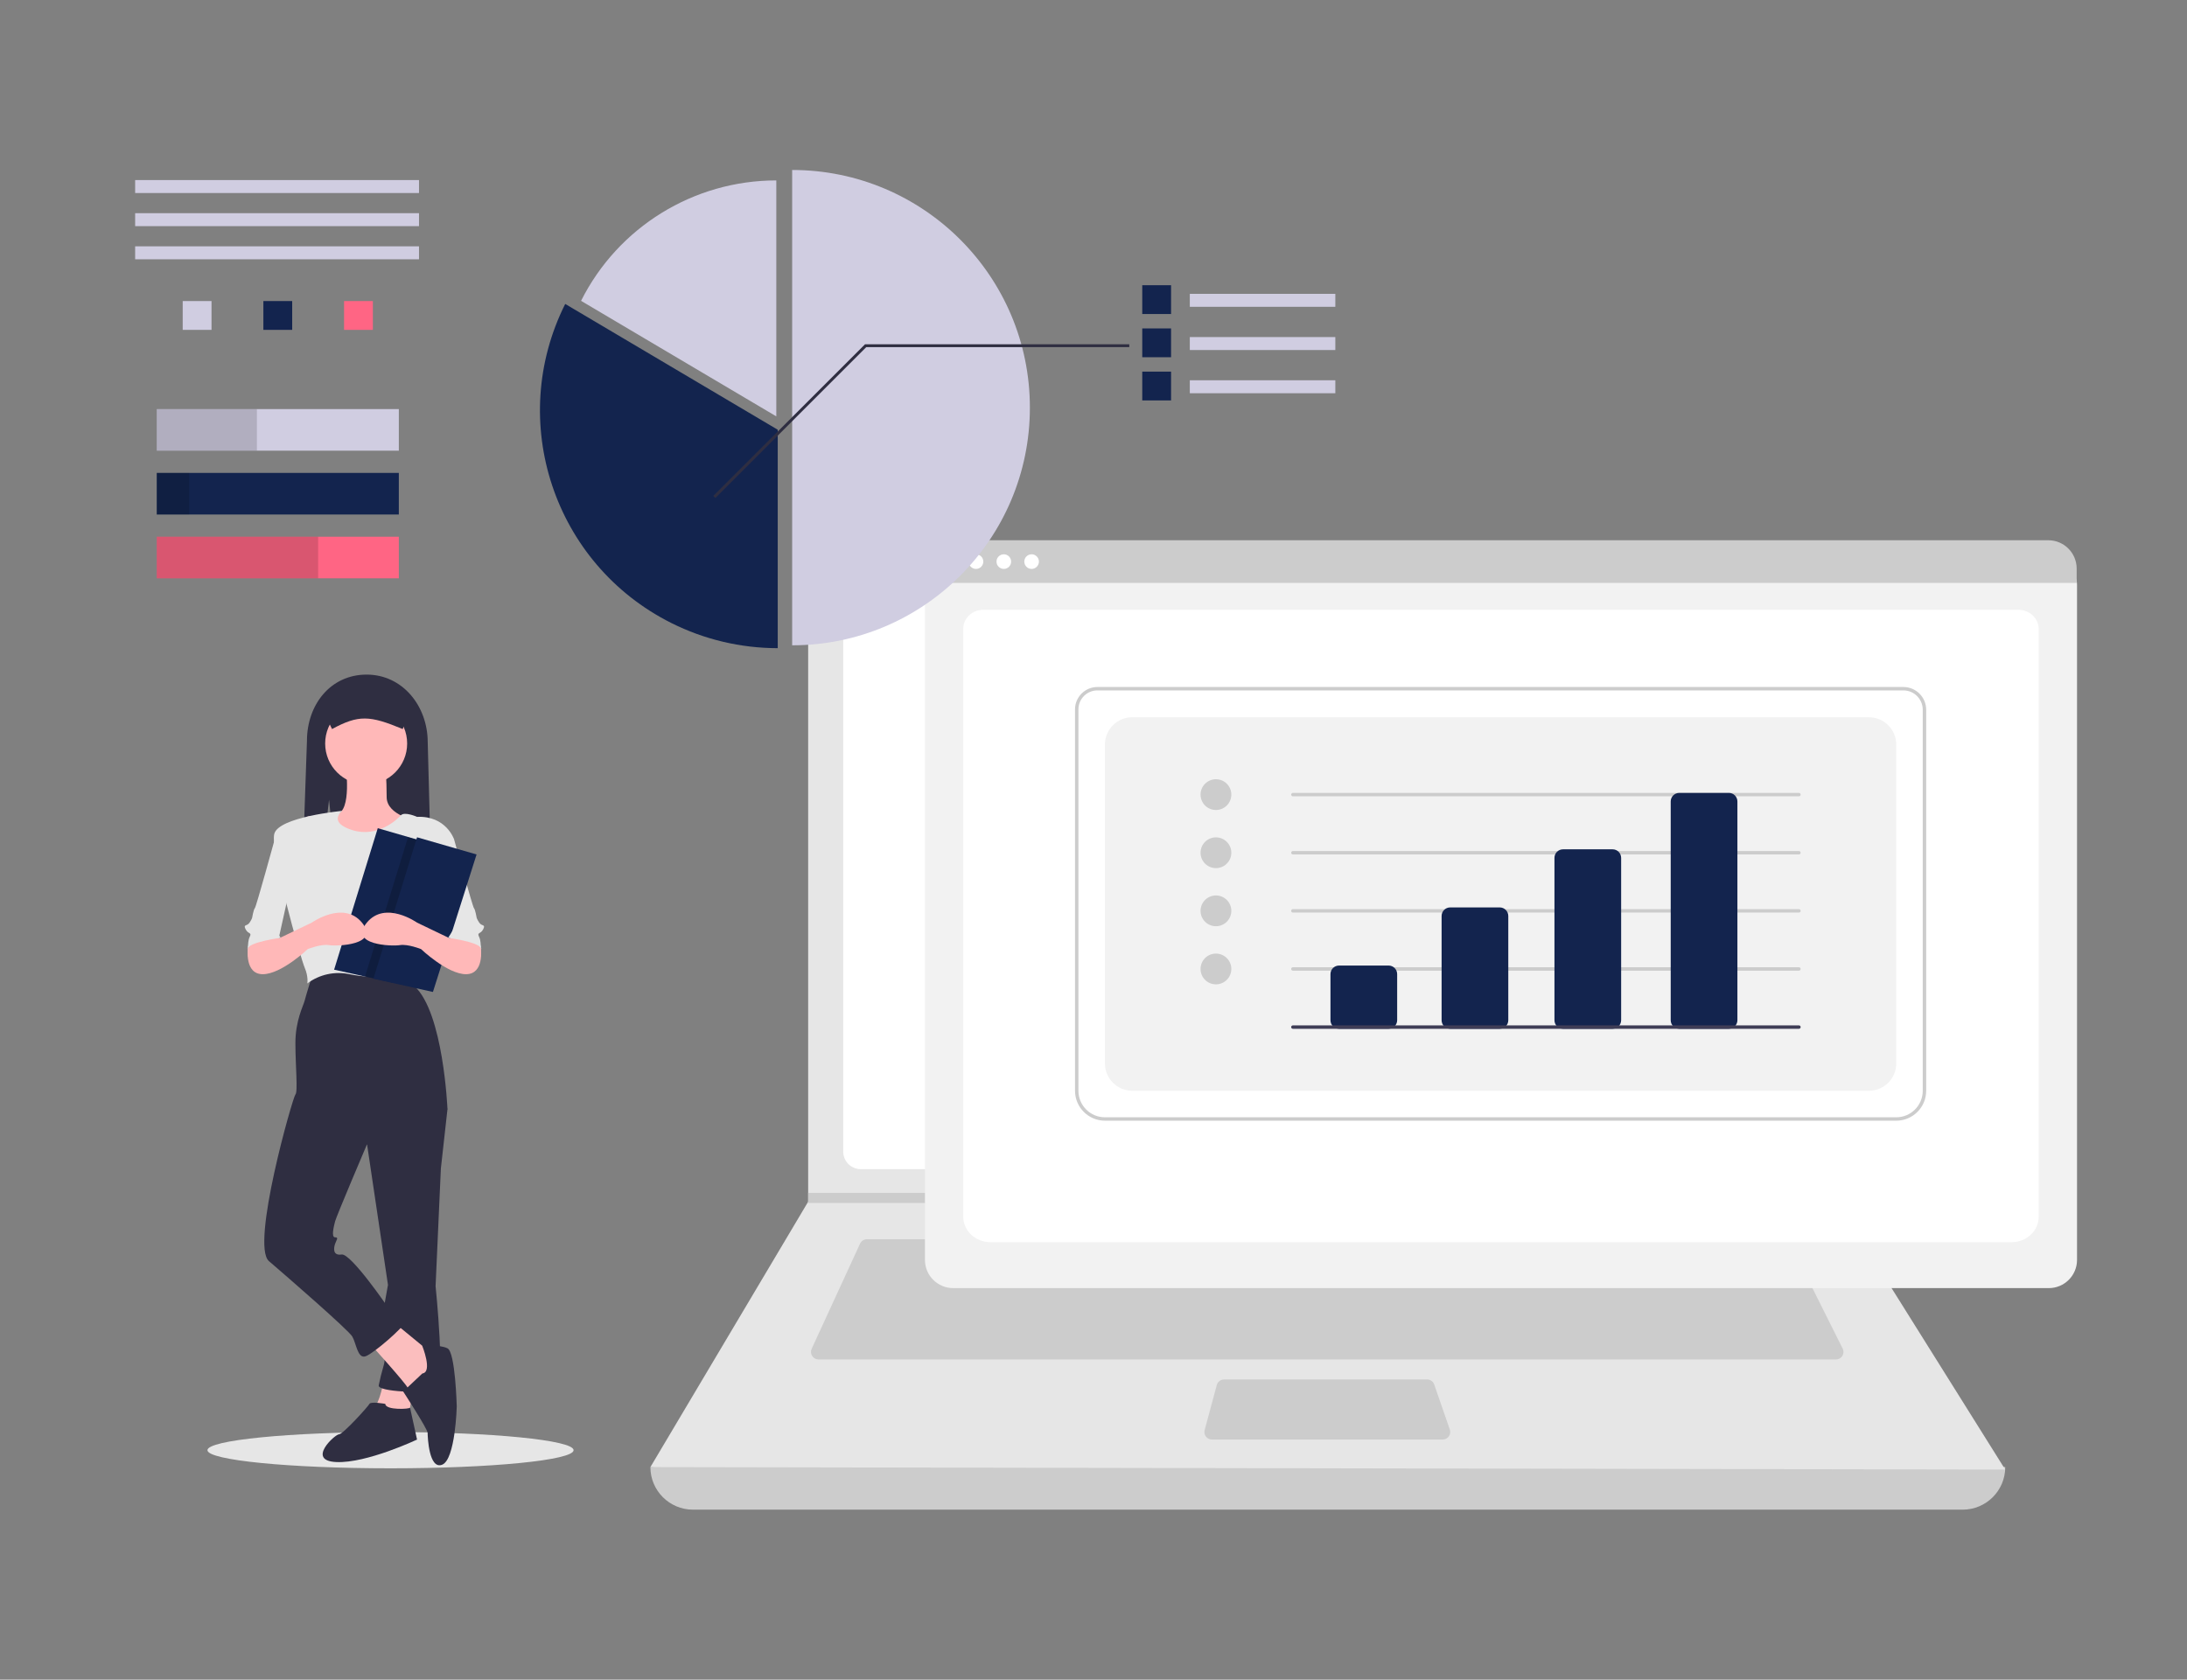 <?xml version="1.0" encoding="utf-8"?>
<!-- Generator: Adobe Illustrator 25.0.1, SVG Export Plug-In . SVG Version: 6.00 Build 0)  -->
<svg version="1.1" id="Layer_1" xmlns="http://www.w3.org/2000/svg" xmlns:xlink="http://www.w3.org/1999/xlink" x="0px" y="0px"
	 viewBox="0 0 1130 868.1" style="enable-background:new 0 0 1130 868.1;" xml:space="preserve">
<rect x="0" y="0" width="1130" height="868.1" fill="#808080" stroke="none"/>
<style type="text/css">
	.st0{fill:#CCCCCC;}
	.st1{fill:#E6E6E6;}
	.st2{fill:#FFFFFF;}
	.st3{fill:#F2F2F2;}
	.st4{fill:#13244E;}
	.st5{fill:#3F3D56;}
	.st6{fill:#D0CDE1;}
	.st7{fill:#FF6584;}
	.st8{opacity:0.15;enable-background:new    ;}
	.st9{fill:#2F2E41;}
	.st10{fill:#FBBEBE;}
	.st11{fill:#FFB8B8;}
	.st12{opacity:0.2;enable-background:new    ;}
</style>
<g>
	<g>
		<g>
			<g>
				<path class="st0" d="M1014.09,780.25H358.05c-12.15,0-22-9.85-22-22l0,0c237.82-27.64,471.16-27.64,700.04,0l0,0
					C1036.09,770.4,1026.24,780.25,1014.09,780.25z"/>
				<path class="st1" d="M1036.09,759.54l-700.04-1.29l81.13-136.51l0.39-0.65V320.23c0-15.36,12.45-27.81,27.8-27.81c0,0,0,0,0,0
					h477.5c15.36,0,27.81,12.45,27.81,27.8c0,0,0,0,0,0v302.93L1036.09,759.54z"/>
				<path class="st2" d="M444.74,311.83c-5,0.01-9.05,4.06-9.06,9.06v274.32c0.01,5,4.06,9.05,9.06,9.06H927.4
					c5-0.01,9.05-4.06,9.06-9.06V320.89c-0.01-5-4.06-9.05-9.06-9.06L444.74,311.83z"/>
				<path class="st0" d="M447.91,640.5c-1.52,0-2.89,0.88-3.53,2.26l-25,54.35c-0.9,1.95-0.04,4.25,1.9,5.15
					c0.51,0.23,1.06,0.36,1.62,0.36h525.72c2.14,0,3.88-1.74,3.88-3.88c0-0.6-0.14-1.2-0.41-1.74l-27.17-54.35
					c-0.65-1.32-2-2.15-3.47-2.15L447.91,640.5z"/>
				<circle class="st2" cx="684.13" cy="301.48" r="5.82"/>
				<path class="st0" d="M632.45,712.96c-1.75,0-3.29,1.18-3.75,2.87l-6.27,23.29c-0.56,2.07,0.67,4.2,2.74,4.76
					c0.33,0.09,0.67,0.13,1.01,0.13h119.26c2.14,0,3.88-1.74,3.88-3.88c0-0.43-0.07-0.86-0.21-1.27l-8.06-23.29
					c-0.54-1.56-2.01-2.61-3.67-2.61H632.45z"/>
				<polygon class="st0" points="950.69,616.56 950.69,621.74 417.18,621.74 417.58,621.09 417.58,616.56 				"/>
				<path class="st0" d="M884.84,628.42c-0.43,0-0.8,0.29-0.91,0.7l-1.53,5.67c-0.14,0.5,0.16,1.02,0.67,1.16
					c0.08,0.02,0.16,0.03,0.25,0.03h29.04c0.52,0,0.95-0.42,0.95-0.95c0-0.11-0.02-0.21-0.05-0.31l-1.96-5.67
					c-0.13-0.38-0.49-0.64-0.89-0.64L884.84,628.42z"/>
				<path class="st0" d="M842.43,628.42c-0.43,0-0.8,0.29-0.91,0.7l-1.53,5.67c-0.14,0.5,0.16,1.02,0.67,1.16
					c0.08,0.02,0.16,0.03,0.25,0.03h29.04c0.52,0,0.95-0.42,0.95-0.95c0-0.11-0.02-0.21-0.05-0.31l-1.96-5.67
					c-0.13-0.38-0.49-0.64-0.89-0.64L842.43,628.42z"/>
				<path id="b71acdfd-6a55-428e-917a-53f192cb0203_1_" class="st2" d="M498.08,418.48c-1.66,0.03-2.99,1.4-2.96,3.06
					c0.03,1.62,1.34,2.93,2.96,2.96h81.23c1.66,0.03,3.03-1.3,3.06-2.96s-1.3-3.03-2.96-3.06c-0.03,0-0.07,0-0.1,0H498.08z"/>
				<path id="ad4fbcfa-41b0-45f9-a593-23b6dc3fe165_1_" class="st2" d="M498.08,401.05c-1.66,0.03-2.99,1.4-2.96,3.06
					c0.03,1.62,1.34,2.93,2.96,2.96h40.56c1.66,0.03,3.03-1.3,3.06-2.96c0.03-1.66-1.3-3.03-2.96-3.06c0,0,0,0,0,0
					c-0.03,0-0.07,0-0.1,0H498.08z"/>
				<path id="bce2a7cd-a325-424d-9b3a-f63d1dad5aba_1_" class="st2" d="M498.08,436.73c-1.66,0.03-2.99,1.4-2.96,3.06
					c0.03,1.62,1.34,2.93,2.96,2.96h81.23c1.66,0.03,3.03-1.3,3.06-2.96c0.03-1.66-1.3-3.03-2.96-3.06c-0.03,0-0.07,0-0.1,0H498.08z
					"/>
			</g>
			<g>
				<g>
					<path class="st3" d="M1058.61,665.75H492.49c-8.05-0.01-14.57-6.53-14.58-14.58V302.1c0.01-5.89,4.78-10.67,10.68-10.68h573.73
						c6,0.01,10.86,4.87,10.86,10.86v348.9C1073.17,659.22,1066.65,665.74,1058.61,665.75z"/>
					<path class="st2" d="M1039.35,642.01H511.74c-7.73,0-14.03-5.89-14.03-13.13V324.9c0-5.37,4.66-9.74,10.39-9.74h534.7
						c5.83,0,10.57,4.44,10.57,9.9v303.82C1053.38,636.12,1047.09,642.01,1039.35,642.01z"/>
					<path class="st0" d="M1072.98,301.26H477.71v-7.42c0.01-8.07,6.56-14.61,14.63-14.62h566.02c8.07,0.01,14.62,6.55,14.63,14.62
						V301.26z"/>
					<circle class="st2" cx="504.29" cy="290.26" r="3.78"/>
					<circle class="st2" cx="518.66" cy="290.26" r="3.78"/>
					<circle class="st2" cx="533.02" cy="290.26" r="3.78"/>
				</g>
				<g>
					<path class="st0" d="M979.78,579.22H570.91c-8.53-0.01-15.45-6.93-15.46-15.46V366.63c0.01-6.38,5.18-11.55,11.56-11.56h416.48
						c6.48,0.01,11.74,5.26,11.75,11.75v196.95C995.23,572.3,988.31,579.21,979.78,579.22z M567.01,356.83
						c-5.41,0.01-9.79,4.39-9.8,9.8v197.14c0.01,7.56,6.13,13.68,13.69,13.69h408.87c7.56-0.01,13.68-6.13,13.69-13.69V366.81
						c-0.01-5.51-4.47-9.97-9.98-9.98H567.01z"/>
					<path class="st3" d="M585.04,563.76h380.6c7.81,0,14.13-6.33,14.13-14.13v-164.8c0-7.81-6.33-14.13-14.13-14.13h-380.6
						c-7.81,0-14.13,6.33-14.13,14.13v164.8C570.91,557.43,577.24,563.76,585.04,563.76z"/>
					<circle class="st0" cx="628.26" cy="410.69" r="7.95"/>
					<circle class="st0" cx="628.26" cy="440.73" r="7.95"/>
					<circle class="st0" cx="628.26" cy="470.76" r="7.95"/>
					<circle class="st0" cx="628.26" cy="500.8" r="7.95"/>
					<path class="st0" d="M929.5,411.57H668.01c-0.49,0-0.88-0.4-0.88-0.88s0.4-0.88,0.88-0.88H929.5c0.49,0,0.88,0.4,0.88,0.88
						S929.99,411.57,929.5,411.57z"/>
					<path class="st0" d="M929.5,441.61H668.01c-0.49,0-0.88-0.4-0.88-0.88s0.4-0.88,0.88-0.88H929.5c0.49,0,0.88,0.4,0.88,0.88
						S929.99,441.61,929.5,441.61z"/>
					<path class="st0" d="M929.5,471.65H668.01c-0.49,0-0.88-0.4-0.88-0.88s0.4-0.88,0.88-0.88H929.5c0.49,0,0.88,0.4,0.88,0.88
						S929.99,471.65,929.5,471.65z"/>
					<path class="st0" d="M929.5,501.68H668.01c-0.49,0-0.88-0.4-0.88-0.88s0.4-0.88,0.88-0.88H929.5c0.49,0,0.88,0.4,0.88,0.88
						S929.99,501.68,929.5,501.68z"/>
					<path class="st4" d="M717.48,531.72h-25.62c-2.44,0-4.41-1.98-4.42-4.42v-23.85c0-2.44,1.98-4.41,4.42-4.42h25.62
						c2.44,0,4.41,1.98,4.42,4.42v23.85C721.89,529.74,719.92,531.71,717.48,531.72z"/>
					<path class="st4" d="M774.9,531.72h-25.62c-2.44,0-4.41-1.98-4.42-4.42v-53.89c0-2.44,1.98-4.41,4.42-4.42h25.62
						c2.44,0,4.41,1.98,4.42,4.42v53.89C779.32,529.74,777.34,531.71,774.9,531.72z"/>
					<path class="st4" d="M833.21,531.72h-25.62c-2.44,0-4.41-1.98-4.42-4.42v-83.92c0-2.44,1.98-4.41,4.42-4.42h25.62
						c2.44,0,4.41,1.98,4.42,4.42v83.92C837.62,529.74,835.65,531.71,833.21,531.72z"/>
					<path class="st4" d="M893.28,531.72h-25.62c-2.44,0-4.41-1.98-4.42-4.42V414.22c0-2.44,1.98-4.41,4.42-4.42h25.62
						c2.44,0,4.41,1.98,4.42,4.42V527.3C897.69,529.74,895.72,531.71,893.28,531.72z"/>
					<path class="st5" d="M929.5,531.72H668.01c-0.49,0-0.88-0.4-0.88-0.88c0-0.49,0.4-0.88,0.88-0.88H929.5
						c0.49,0,0.88,0.4,0.88,0.88C930.38,531.32,929.99,531.72,929.5,531.72z"/>
				</g>
			</g>
		</g>
		<g>
			<rect x="69.83" y="93.06" class="st6" width="146.66" height="6.7"/>
			<rect x="69.83" y="110.18" class="st6" width="146.66" height="6.7"/>
			<rect x="69.83" y="127.31" class="st6" width="146.66" height="6.7"/>
			<rect x="94.4" y="155.6" class="st6" width="14.89" height="14.89"/>
			<rect x="136.08" y="155.6" class="st4" width="14.89" height="14.89"/>
			<rect x="177.77" y="155.6" class="st7" width="14.89" height="14.89"/>
			<rect x="81" y="211.43" class="st6" width="125.07" height="21.5"/>
			<rect x="81" y="244.42" class="st4" width="125.07" height="21.5"/>
			<rect x="81" y="277.4" class="st7" width="125.07" height="21.5"/>
			<rect x="81" y="211.43" class="st8" width="51.74" height="21.5"/>
			<rect x="81" y="244.42" class="st8" width="16.75" height="21.5"/>
			<rect x="81" y="277.4" class="st8" width="83.38" height="21.5"/>
			<path class="st6" d="M409.3,87.85v245.67c67.84,0,122.83-54.99,122.83-122.83S477.13,87.85,409.3,87.85z"/>
			<path class="st6" d="M401.11,93.25c-42.69-0.01-81.74,24.08-100.88,62.24l100.88,59.71V93.25z"/>
			<path class="st4" d="M292.04,157.09c-30.4,60.67-5.86,134.49,54.8,164.89c17.08,8.56,35.91,13.01,55.01,13.02V222.1
				L292.04,157.09z"/>
			<rect x="614.76" y="151.87" class="st6" width="75.19" height="6.7"/>
			<rect x="590.19" y="147.41" class="st4" width="14.89" height="14.89"/>
			<rect x="614.76" y="174.21" class="st6" width="75.19" height="6.7"/>
			<rect x="590.19" y="169.74" class="st4" width="14.89" height="14.89"/>
			<rect x="614.76" y="196.54" class="st6" width="75.19" height="6.7"/>
			<rect x="590.19" y="192.07" class="st4" width="14.89" height="14.89"/>
			<polygon class="st9" points="369.62,257.37 368.57,256.31 446.95,177.93 583.49,177.93 583.49,179.42 447.57,179.42 			"/>
		</g>
	</g>
	<g>
		<ellipse class="st1" cx="201.78" cy="749.51" rx="94.59" ry="9.37"/>
		<path class="st9" d="M170.02,413.33l5.77,57.07h47.49l-2.28-86.74c0-18.67-12.91-35-31.58-35s-30.82,15.57-30.82,34.24
			l-3.04,87.51h7.74L170.02,413.33z"/>
		<path class="st10" d="M198.41,712.6c0,0-2.05,12.98-5.47,15.03s17.77,6.83,17.77,6.83l3.42-20.5L198.41,712.6z"/>
		<path class="st9" d="M223.69,564.32l7.52,8.88l-3.42,30.75l-2.73,60.81c0,0,5.47,52.61,0,53.98c-5.47,1.37-30.07,0.68-29.38-2.73
			c0.68-3.42,1.37-6.15,2.73-10.93c1.37-4.78-1.37-21.87-1.37-21.87l3.42-19.13l-12.3-82.68L223.69,564.32z"/>
		<path class="st9" d="M199.09,725.58c0,0-7.52-1.37-8.2,0c-0.68,1.37-13.67,15.72-15.72,15.72s-17.08,13.67-1.37,14.35
			c15.72,0.68,41.68-11.62,41.68-11.62s-3.82-17.39-3.62-16.55C212.08,728.31,199.09,728.99,199.09,725.58z"/>
		<path class="st10" d="M190.89,694.15c0,0,19.13,21.18,19.82,23.23c0.68,2.05,10.93,0,10.93,0l4.1-13.67l-3.42-4.78l-19.13-15.72
			L190.89,694.15z"/>
		<path class="st9" d="M218.23,709.86l-9.91,9.33c0,0,12.64,19.37,12.64,21.42s0.68,19.13,7.52,16.4
			c6.83-2.73,7.52-30.07,7.52-30.07s-0.68-28.02-4.78-30.07c-4.1-2.05-13.09-1.4-13.09-1.4S223.69,709.18,218.23,709.86z"/>
		<path class="st9" d="M161.51,503.51c0,0-3.42,10.93-4.1,13.67c-0.68,2.73-4.78,10.25-4.78,21.87s1.37,25.28,0,26.65
			c-1.37,1.37-23.23,77.9-13.67,86.1c9.57,8.2,41,35.53,43.05,38.95c2.05,3.42,2.73,11.62,6.83,10.25
			c4.1-1.37,19.82-15.03,20.5-17.77s-8.88-7.52-8.88-7.52s-19.13-28.02-23.92-27.33s-4.1-3.42-3.42-5.47s2.05-3.42,0-3.42
			s-0.68-5.47,0-8.2s16.4-39.63,16.4-39.63l41.68-18.45c0,0-2.05-49.88-17.08-63.55l-3.42-8.2
			C210.71,501.46,172.45,498.72,161.51,503.51z"/>
		<path class="st11" d="M178.6,395.54c0,0,3.42,23.92-4.78,25.28s-15.03,0.68-15.03,1.37c0,0.68,20.5,21.87,20.5,21.87l19.13-1.37
			l17.08-18.45c0,0-15.72-2.73-15.72-12.3c0-9.57-0.68-16.4-0.68-16.4L178.6,395.54z"/>
		<circle class="st11" cx="189.19" cy="384.27" r="21.18"/>
		<path class="st1" d="M176.82,419.09c0,0-33.08,3.11-35.13,11.99c-2.05,8.88,13.67,64.23,15.72,69.01c2.05,4.78,1.37,8.2,1.37,8.2
			c6.26-4.68,14.23-6.42,21.87-4.78c12.98,2.73,31.43,1.37,31.43,1.37s6.15-25.28,7.52-28.02c1.37-2.73,6.83-17.77,6.83-21.87
			c0-4.1,8.2-21.18,8.2-21.18s-4.1-12.3-19.13-11.62c0,0-6.56-2.93-8.4-0.78c-1.85,2.15-12.1,11.72-25.08,7.62
			C169.03,424.93,176.82,419.09,176.82,419.09z"/>
		<path class="st1" d="M221.64,430.39l12.98,3.42c0,0,9.57,34.85,10.25,35.53s1.37,4.78,1.37,4.78s0,0.68,1.37,2.73
			c1.37,2.05,3.42,0.68,2.05,3.42c-1.37,2.73-3.42,1.37-2.05,4.1c1.37,2.73,0.68,10.25,0.68,10.25s-3.42-12.98-15.72-9.57l-8.2-36.9
			L221.64,430.39z"/>
		<polygon class="st4" points="225.93,436.93 225.89,437.09 203.38,507.99 188.61,504.71 172.63,501.17 195.19,428.05 		"/>
		<path class="st1" d="M154.92,430.39l-12.98,3.42c0,0-9.57,34.85-10.25,35.53c-0.68,0.68-1.37,4.78-1.37,4.78s0,0.68-1.37,2.73
			c-1.37,2.05-3.42,0.68-2.05,3.42c1.37,2.73,3.42,1.37,2.05,4.1c-1.37,2.73-0.68,10.25-0.68,10.25s3.42-12.98,15.72-9.57l8.2-36.9
			L154.92,430.39z"/>
		<path class="st11" d="M132.37,483.01l-4.27,7.13c0,0-1.88,13.37,7.69,13.37s23.23-12.98,23.23-12.98s6.83-2.73,10.93-2.05
			c4.1,0.68,26.65,0,17.08-11.62c-9.57-11.62-25.97,0-25.97,0l-17.08,8.2l-8.88-4.78L132.37,483.01z"/>
		<path class="st1" d="M138.18,473.78l6.83,10.93c0,0-15.72,2.05-17.08,5.47s6.15-17.77,6.15-17.77L138.18,473.78z"/>
		<path class="st9" d="M171.55,376.8c13.76-7.42,19.41-7.1,36.52,0l4.57-11.12c0-4.36-3.54-7.89-7.9-7.9h-30.62
			c-4.36,0-7.89,3.54-7.9,7.9L171.55,376.8z"/>
		<polygon class="st12" points="225.89,437.09 203.38,507.99 188.61,504.71 210.81,432.74 		"/>
		<polygon class="st4" points="215.49,432.74 192.94,505.85 223.69,512.68 246.24,441.62 		"/>
		<path class="st11" d="M244.19,483.01l4.27,7.13c0,0,1.88,13.37-7.69,13.37s-23.23-12.98-23.23-12.98s-6.83-2.73-10.93-2.05
			s-26.65,0-17.08-11.62c9.57-11.62,25.97,0,25.97,0l17.08,8.2l8.88-4.78L244.19,483.01z"/>
		<path class="st1" d="M238.38,473.78l-6.83,10.93c0,0,15.72,2.05,17.08,5.47c1.37,3.42-6.15-17.77-6.15-17.77L238.38,473.78z"/>
	</g>
</g>
</svg>
